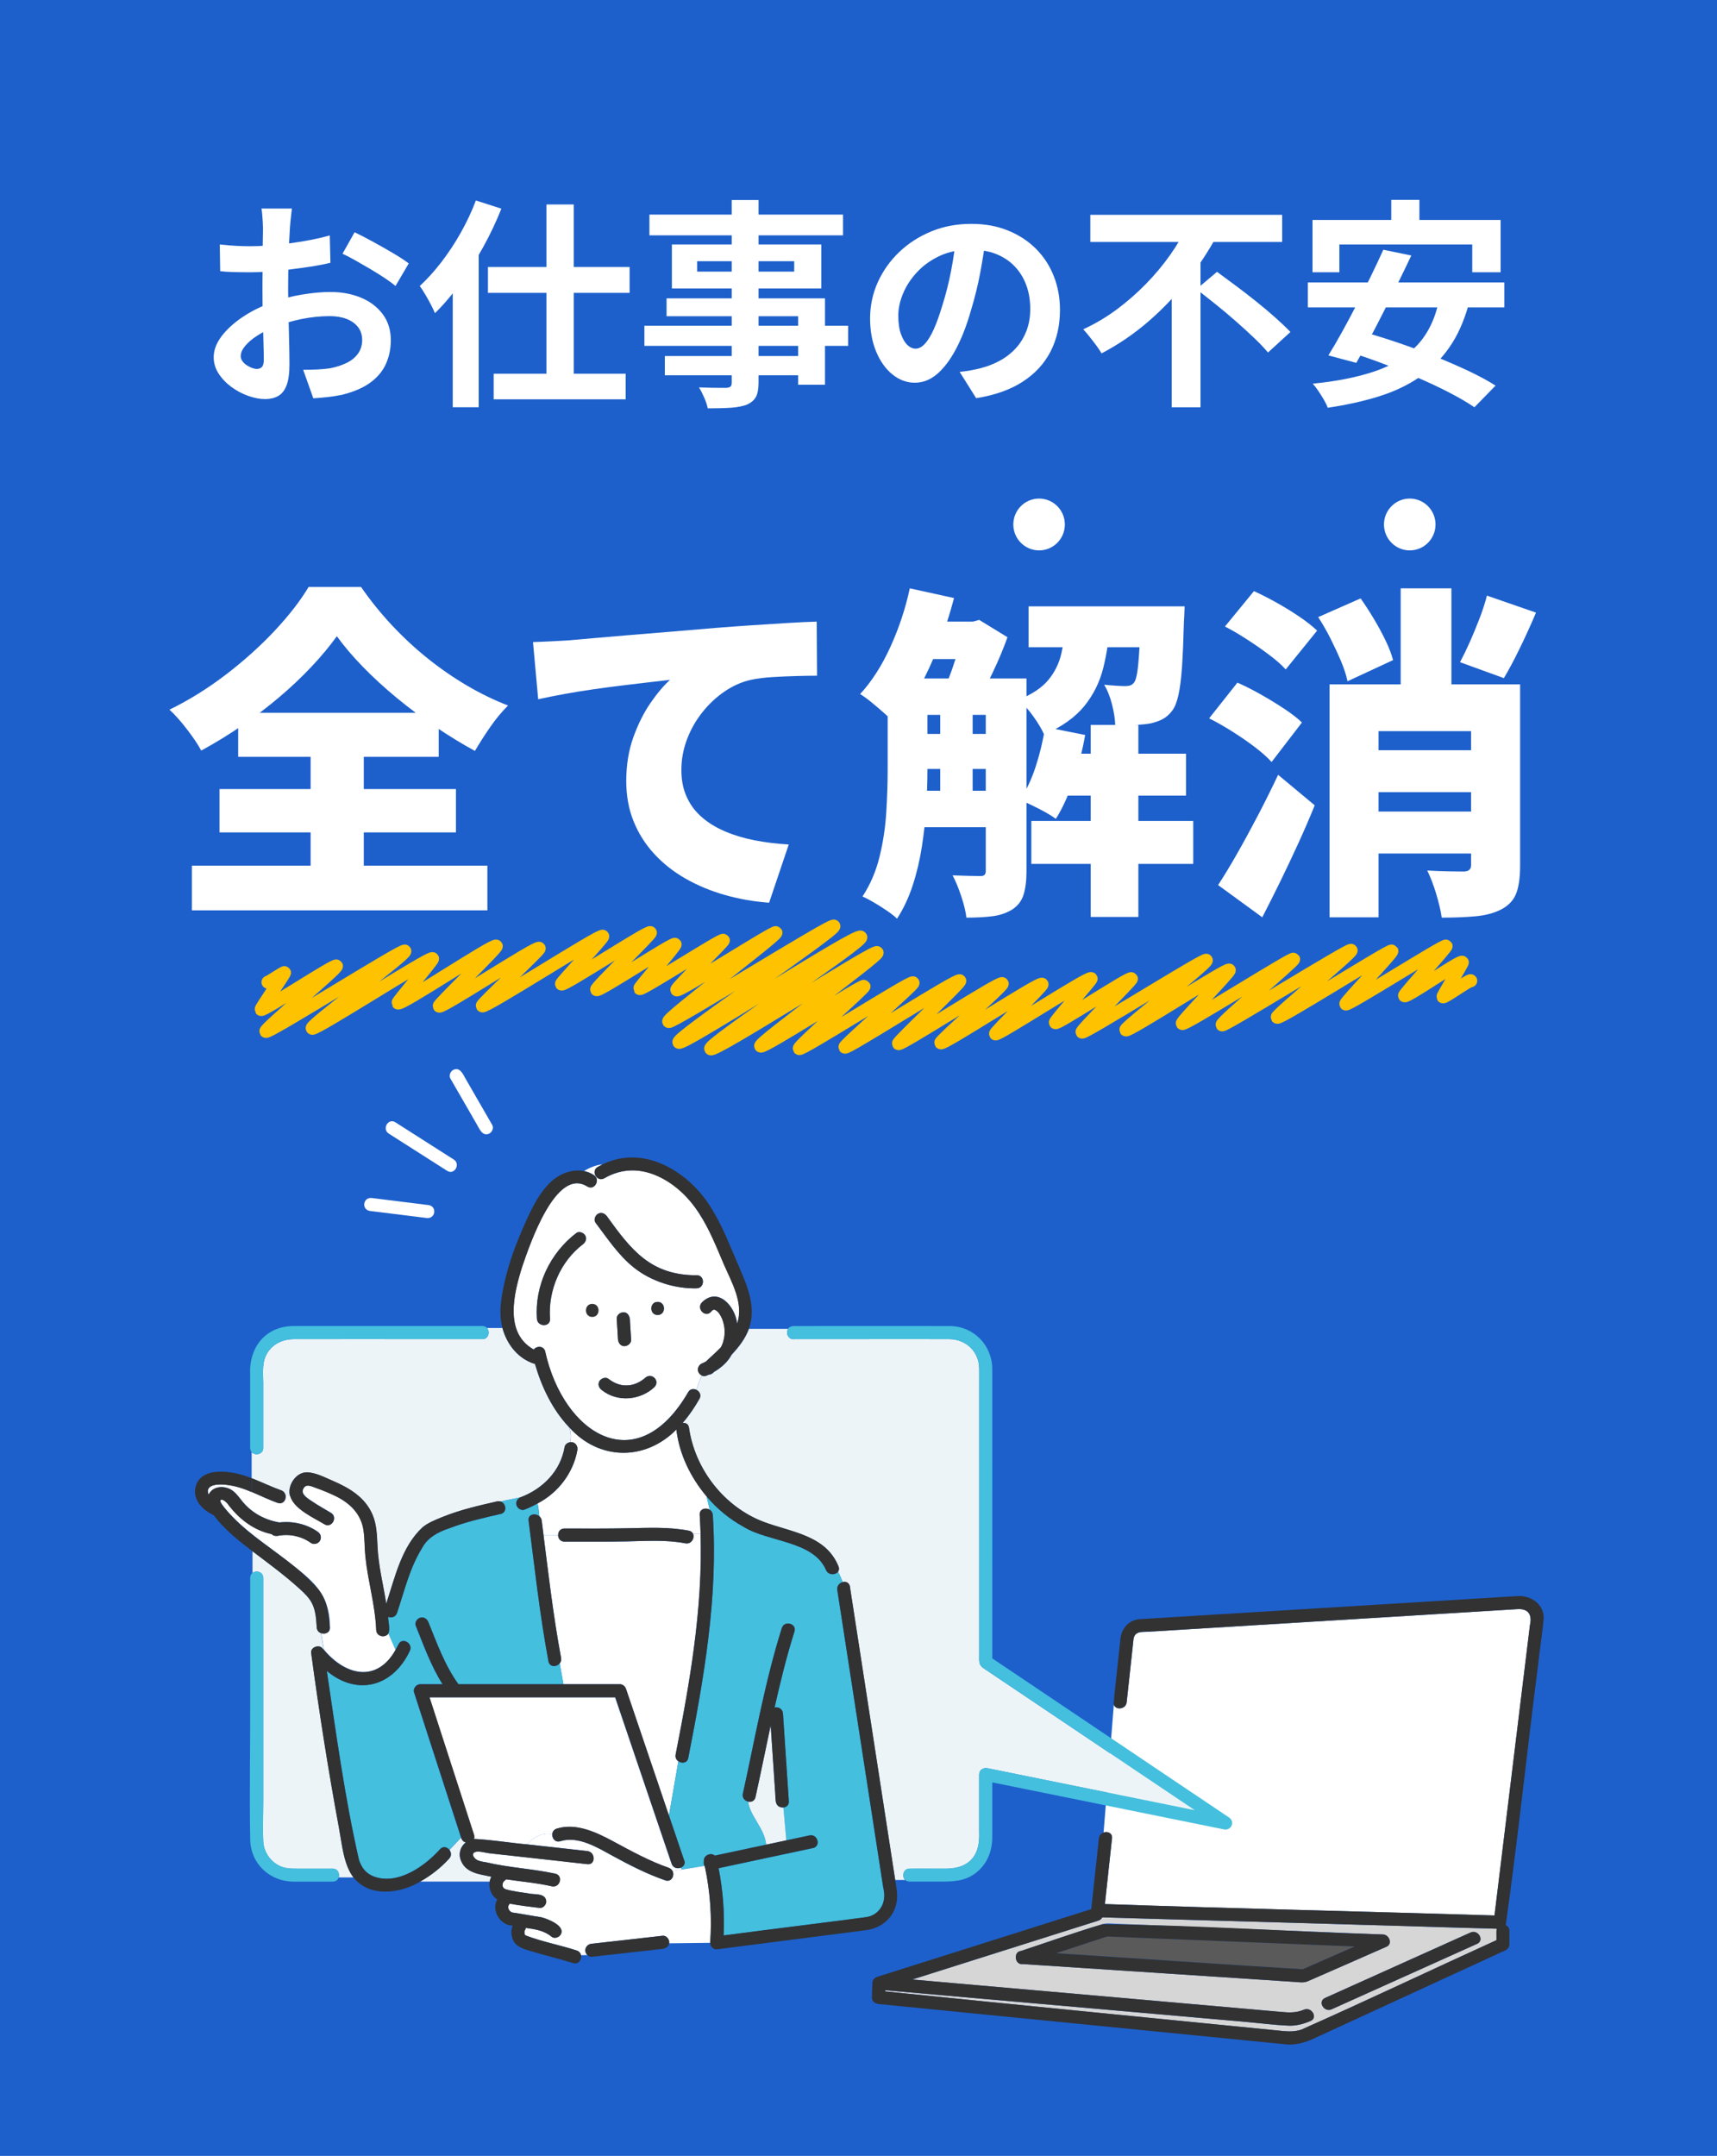 <?xml version="1.0" encoding="UTF-8"?><svg id="_レイヤー_2" xmlns="http://www.w3.org/2000/svg" xmlns:xlink="http://www.w3.org/1999/xlink" viewBox="0 0 396.43 497.58"><defs><style>.cls-1{fill:#5a5a5a;}.cls-2{fill:#44bfde;}.cls-3{fill:#1d60cc;}.cls-4{fill:#fff;}.cls-5{fill:#6ec878;}.cls-6,.cls-7{fill:none;}.cls-8{clip-path:url(#clippath-1);}.cls-7{stroke:#ffc200;stroke-linecap:round;stroke-linejoin:round;stroke-width:3px;}.cls-9{fill:#d6d6d6;}.cls-10{fill:#edf4f7;}.cls-11{clip-path:url(#clippath);}.cls-12{fill:#323232;}</style><clipPath id="clippath"><rect class="cls-6" x="36.81" y="242.75" width="321.65" height="234.44"/></clipPath><clipPath id="clippath-1"><rect class="cls-6" x="6.75" y="200.85" width="386.88" height="309.51"/></clipPath></defs><g id="_ガイド"><rect class="cls-3" y="0" width="396.43" height="497.58"/><path class="cls-7" d="M61.87,226.69c.07.12,3.74-2.35,3.82-2.21.11.18-5.54,8.28-5.4,8.51.29.5,17.1-10.55,17.39-10.04.31.53-16.61,14.54-16.3,15.09.38.67,31.74-19.15,32.09-18.53.41.7-21.79,17.1-21.39,17.8s27.39-16.75,27.79-16.05c.18.3-8.14,9.97-7.99,10.22.45.78,22.28-13.83,22.7-13.11.24.42-13.37,13.49-13.17,13.83.38.66,22.68-14.02,23.08-13.32.22.38-13.36,12.88-13.14,13.26.41.7,27.43-16.7,27.81-16.05.21.37-9.69,10.74-9.52,11.02.34.59,20.18-12.45,20.52-11.85.21.36-12.66,12.71-12.41,13.15.33.57,17.83-10.97,18.12-10.46.19.34-8.31,9.95-8.16,10.21.29.49,19.04-11.6,19.3-11.14.17.29-10.98,11.03-10.75,11.44.35.6,22.62-13.68,22.89-13.21.34.59-25.2,19.75-24.76,20.51.39.68,37.73-22.73,38.14-22.02.54.93-36.4,25.75-35.79,26.81s41.31-25.45,42-24.25c.62,1.07-35.29,24.64-34.65,25.75.6,1.05,37.94-23.02,38.42-22.18.4.7-27.31,20.8-26.88,21.55.41.7,23.57-14.25,23.85-13.77.21.37-15.23,13.84-14.94,14.35.34.58,25.92-15.74,26.26-15.16.24.42-15.96,14.42-15.72,14.84.32.56,26.12-16,26.52-15.31.25.43-14.37,14.12-14.16,14.49.33.57,23.57-14.48,23.95-13.83.27.46-14.41,13.24-14.18,13.64.38.65,22.98-14.19,23.38-13.5.2.35-10.94,11.12-10.74,11.45.31.53,21.7-13.41,22.08-12.75.14.24-8.44,9.83-8.26,10.15.31.54,17.24-10.67,17.55-10.13.18.32-11.63,11.91-11.4,12.31.32.55,28.39-17.12,28.7-16.57.35.6-18.85,15.59-18.58,16.06.37.64,23.52-14.42,23.88-13.79.23.4-11.09,11.89-10.85,12.32.35.61,25.43-15.31,25.7-14.84.23.41-16.84,14.59-16.51,15.16.28.49,29.49-17.71,29.79-17.2s-17.33,14.96-17.06,15.44c.36.62,26.19-15.78,26.47-15.29.24.42-10.84,11.87-10.63,12.23.3.51,22.88-13.84,23.15-13.37.16.28-9.76,11.18-9.6,11.46.33.57,13.01-8.3,13.35-7.71.1.18-4.56,7.79-4.47,7.96.19.33,6.21-4.03,6.41-3.7"/><path class="cls-4" d="M67.4,48.11c-.03.27-.08.69-.15,1.25-.07.56-.13,1.12-.18,1.68-.05.56-.09,1.06-.13,1.5-.07.99-.13,2.07-.18,3.24-.05,1.17-.09,2.38-.13,3.62-.03,1.24-.06,2.49-.08,3.75-.02,1.26-.03,2.48-.03,3.67,0,1.39.02,2.93.05,4.61.03,1.68.08,3.35.13,5,.05,1.65.08,3.15.1,4.51.02,1.36.03,2.41.03,3.16,0,2.11-.23,3.74-.69,4.9-.46,1.16-1.11,1.96-1.96,2.42-.85.46-1.83.69-2.95.69-1.22,0-2.52-.25-3.91-.74-1.39-.49-2.68-1.18-3.89-2.06-1.2-.88-2.18-1.91-2.95-3.08-.76-1.17-1.14-2.44-1.14-3.8,0-1.63.62-3.25,1.85-4.87,1.24-1.61,2.88-3.1,4.93-4.46,2.05-1.36,4.26-2.45,6.63-3.26,2.27-.85,4.6-1.47,7.01-1.86,2.4-.39,4.57-.59,6.5-.59,2.61,0,4.96.43,7.06,1.3,2.1.87,3.78,2.13,5.03,3.8,1.25,1.67,1.88,3.67,1.88,6.02,0,1.97-.37,3.79-1.12,5.46-.75,1.67-1.94,3.1-3.58,4.31-1.64,1.21-3.82,2.15-6.53,2.83-1.15.24-2.29.42-3.43.54-1.14.12-2.21.21-3.23.28l-2.34-6.58c1.15,0,2.26-.03,3.33-.08,1.07-.05,2.04-.14,2.92-.28,1.39-.27,2.64-.68,3.76-1.22,1.12-.54,2-1.26,2.64-2.14.64-.88.97-1.94.97-3.16,0-1.16-.31-2.14-.94-2.96-.63-.82-1.5-1.44-2.62-1.89-1.12-.44-2.42-.66-3.91-.66-2.13,0-4.29.22-6.48.66-2.18.44-4.28,1.05-6.27,1.84-1.49.58-2.83,1.25-4.01,2.01-1.19.76-2.12,1.56-2.79,2.37-.68.82-1.02,1.6-1.02,2.35,0,.41.13.79.38,1.15s.58.67.99.94c.41.27.82.48,1.24.64.42.15.79.23,1.09.23.47,0,.86-.14,1.17-.43.3-.29.46-.86.46-1.71,0-.92-.03-2.23-.08-3.95-.05-1.72-.1-3.63-.15-5.74-.05-2.11-.08-4.2-.08-6.27,0-1.43,0-2.87.03-4.33.02-1.46.03-2.86.03-4.18s0-2.5.03-3.52.03-1.82.03-2.4c0-.37-.02-.85-.05-1.43-.03-.58-.08-1.16-.13-1.76-.05-.59-.11-1.03-.18-1.3h7.01ZM50.74,56.42c1.49.17,2.8.28,3.94.33,1.13.05,2.16.08,3.07.08,1.32,0,2.78-.06,4.37-.18,1.59-.12,3.22-.29,4.88-.51,1.66-.22,3.28-.48,4.85-.79,1.57-.31,3-.65,4.29-1.02l.15,6.32c-1.42.34-2.96.64-4.62.89s-3.33.48-5,.69c-1.68.2-3.27.36-4.77.46-1.51.1-2.82.15-3.94.15-1.69,0-3.08-.02-4.17-.05-1.08-.03-2.07-.1-2.95-.2l-.1-6.17ZM81.88,53.61c1.29.61,2.73,1.36,4.34,2.24,1.61.88,3.15,1.76,4.62,2.63,1.47.87,2.65,1.64,3.53,2.32l-3.05,5.2c-.64-.54-1.48-1.16-2.51-1.84-1.03-.68-2.15-1.38-3.35-2.09-1.2-.71-2.36-1.38-3.48-2.01-1.12-.63-2.08-1.13-2.9-1.5l2.79-4.95Z"/><path class="cls-4" d="M109.87,46.27l5.89,1.89c-1.19,2.99-2.59,5.96-4.22,8.9-1.62,2.94-3.39,5.73-5.28,8.36-1.9,2.63-3.84,4.92-5.84,6.86-.2-.51-.51-1.16-.91-1.94-.41-.78-.85-1.57-1.32-2.37-.47-.8-.9-1.45-1.27-1.96,1.73-1.6,3.39-3.44,5-5.53,1.61-2.09,3.1-4.35,4.47-6.78,1.37-2.43,2.53-4.9,3.48-7.42ZM104.53,61.16l5.94-5.97.05.1v38.7h-5.99v-32.84ZM112.66,61.62h32.71v5.97h-32.71v-5.97ZM113.98,86.25h30.48v5.91h-30.48v-5.91ZM126.17,47.19h6.3v42.93h-6.3v-42.93Z"/><path class="cls-4" d="M148.78,75.18h47.04v4.64h-47.04v-4.64ZM149.94,49.53h44.7v4.79h-44.7v-4.79ZM153.5,82.17h34.13v4.44h-34.13v-4.44ZM153.91,68.86h36.57v19.94h-6.2v-15.81h-30.38v-4.13ZM155.13,56.42h34.49v10.15h-34.49v-10.15ZM160.97,60.29v2.4h22.4v-2.4h-22.4ZM168.94,46.17h6.2v42.07c0,1.5-.2,2.62-.61,3.37-.41.75-1.1,1.34-2.08,1.78-.98.37-2.19.61-3.63.71-1.44.1-3.24.15-5.41.15-.14-.71-.41-1.54-.81-2.47-.41-.94-.81-1.73-1.22-2.37.85.03,1.69.06,2.54.08.85.02,1.62.03,2.31.03h1.45c.47-.03.8-.14.99-.31.19-.17.28-.48.28-.92v-42.12Z"/><path class="cls-4" d="M227.66,54.58c-.34,2.58-.78,5.34-1.32,8.26-.54,2.92-1.27,5.88-2.18,8.87-.98,3.43-2.13,6.39-3.45,8.87-1.32,2.48-2.77,4.39-4.34,5.74-1.57,1.34-3.29,2.01-5.16,2.01s-3.58-.64-5.16-1.91c-1.57-1.27-2.83-3.03-3.76-5.28-.93-2.24-1.4-4.79-1.4-7.65s.59-5.74,1.78-8.36c1.19-2.62,2.84-4.94,4.95-6.96,2.12-2.02,4.59-3.61,7.42-4.77,2.83-1.16,5.88-1.73,9.17-1.73s5.99.51,8.51,1.53c2.52,1.02,4.68,2.43,6.48,4.23,1.79,1.8,3.17,3.91,4.11,6.32.95,2.41,1.42,5.01,1.42,7.8,0,3.57-.73,6.76-2.18,9.59-1.46,2.82-3.61,5.15-6.48,6.99-2.86,1.84-6.43,3.09-10.69,3.77l-3.81-6.07c.98-.1,1.85-.22,2.59-.36.74-.14,1.46-.29,2.13-.46,1.62-.41,3.14-.99,4.55-1.76,1.4-.76,2.63-1.72,3.68-2.86,1.05-1.14,1.87-2.47,2.46-4,.59-1.53.89-3.21.89-5.05,0-2.01-.3-3.84-.91-5.51-.61-1.67-1.51-3.12-2.69-4.36-1.19-1.24-2.62-2.19-4.32-2.86-1.69-.66-3.64-.99-5.84-.99-2.71,0-5.1.48-7.16,1.45-2.07.97-3.81,2.22-5.23,3.75-1.42,1.53-2.5,3.18-3.23,4.95-.73,1.77-1.09,3.45-1.09,5.05,0,1.7.2,3.12.61,4.26.41,1.14.91,1.99,1.5,2.55.59.56,1.23.84,1.9.84.71,0,1.41-.36,2.11-1.1.69-.73,1.38-1.84,2.06-3.34.68-1.5,1.35-3.38,2.03-5.66.78-2.45,1.44-5.06,1.98-7.85.54-2.79.93-5.51,1.17-8.16l6.91.2Z"/><path class="cls-4" d="M274.24,51.93l6.76,2.4c-1.93,3.57-4.22,7.05-6.88,10.45-2.66,3.4-5.65,6.54-8.97,9.41-3.32,2.87-6.93,5.33-10.82,7.37-.3-.54-.71-1.16-1.22-1.84-.51-.68-1.02-1.35-1.55-2.01-.53-.66-1.01-1.23-1.45-1.71,2.74-1.26,5.33-2.8,7.77-4.61,2.44-1.82,4.7-3.8,6.78-5.94s3.93-4.36,5.54-6.65c1.61-2.29,2.95-4.58,4.04-6.86ZM251.74,49.58h44.29v6.27h-44.29v-6.27ZM270.53,64.27l6.65-6.68v36.41h-6.65v-29.73ZM276.27,66.72l4.72-3.98c1.35.99,2.82,2.07,4.39,3.24,1.57,1.17,3.15,2.39,4.72,3.65,1.57,1.26,3.04,2.49,4.39,3.7,1.35,1.21,2.51,2.3,3.45,3.29l-5.18,4.74c-.85-1.02-1.92-2.15-3.23-3.39-1.3-1.24-2.71-2.52-4.22-3.85-1.51-1.33-3.05-2.62-4.62-3.88-1.57-1.26-3.06-2.43-4.44-3.52Z"/><path class="cls-4" d="M301.97,65.19h45.36v5.76h-45.36v-5.76ZM303.04,50.76h43.43v12.08h-6.55v-6.42h-30.68v6.42h-6.2v-12.08ZM332.25,69.32l6.86.87c-1.08,3.94-2.58,7.28-4.5,10.02-1.91,2.74-4.22,5.02-6.91,6.86-2.69,1.84-5.8,3.31-9.32,4.41-3.52,1.1-7.47,1.98-11.83,2.63-.17-.51-.46-1.11-.86-1.81-.41-.7-.84-1.39-1.3-2.07-.46-.68-.89-1.24-1.3-1.68,5.55-.54,10.34-1.5,14.35-2.86,4.01-1.36,7.25-3.35,9.73-5.97,2.47-2.62,4.17-6.08,5.08-10.4ZM319.4,57.64l6.45,1.33c-.98,2.07-2.02,4.22-3.12,6.45-1.1,2.23-2.21,4.44-3.33,6.65-1.12,2.21-2.21,4.31-3.28,6.3-1.07,1.99-2.06,3.78-2.97,5.38l-6.45-1.73c.98-1.56,2.02-3.34,3.12-5.33,1.1-1.99,2.22-4.08,3.35-6.27,1.13-2.19,2.23-4.39,3.3-6.58,1.07-2.19,2.04-4.26,2.92-6.2ZM310.51,80.94l4.42-4.28c2.47.68,5.1,1.5,7.9,2.45,2.79.95,5.57,1.98,8.33,3.08,2.76,1.11,5.37,2.24,7.82,3.39,2.45,1.16,4.56,2.29,6.32,3.42l-4.88,5c-1.59-1.09-3.56-2.24-5.89-3.44-2.34-1.21-4.88-2.4-7.62-3.57-2.74-1.17-5.52-2.29-8.33-3.34-2.81-1.05-5.5-1.95-8.08-2.7ZM321.22,46.12h6.5v9.33h-6.5v-9.33Z"/><path class="cls-4" d="M77.78,146.83c-1.65,2.29-3.6,4.64-5.86,7.04-2.26,2.4-4.74,4.75-7.45,7.04-2.71,2.29-5.58,4.48-8.61,6.56-3.03,2.08-6.16,4-9.4,5.76-.74-1.39-1.83-3.01-3.27-4.88-1.43-1.87-2.79-3.39-4.06-4.56,4.57-2.24,8.94-4.96,13.11-8.16,4.17-3.2,7.9-6.56,11.2-10.08,3.29-3.52,5.9-6.88,7.81-10.08h12.11c2.18,3.15,4.57,6.11,7.17,8.88,2.6,2.77,5.35,5.32,8.25,7.64,2.9,2.32,5.91,4.4,9.04,6.24,3.13,1.84,6.3,3.37,9.48,4.6-1.49,1.49-2.87,3.16-4.14,5-1.28,1.84-2.44,3.67-3.51,5.48-3.03-1.65-6.08-3.52-9.16-5.6-3.08-2.08-6.04-4.29-8.89-6.64-2.84-2.35-5.45-4.73-7.81-7.16-2.36-2.43-4.37-4.79-6.02-7.08ZM44.31,199.79h68.22v10.32H44.31v-10.32ZM50.68,182.11h54.59v10h-54.59v-10ZM54.99,164.51h46.3v10.16h-46.3v-10.16ZM71.72,169.15h12.27v36.4h-12.27v-36.4Z"/><path class="cls-4" d="M123.05,148.19c1.59-.05,3.17-.12,4.74-.2,1.57-.08,2.72-.15,3.47-.2,1.86-.16,4-.35,6.42-.56,2.42-.21,5.07-.44,7.97-.68,2.9-.24,5.99-.49,9.28-.76,3.29-.27,6.77-.56,10.44-.88,2.66-.21,5.41-.41,8.25-.6,2.84-.19,5.56-.36,8.17-.52,2.6-.16,4.86-.27,6.77-.32l.08,12.48c-1.38,0-2.99.03-4.82.08-1.83.05-3.67.13-5.5.24-1.83.11-3.49.32-4.98.64-2.13.48-4.16,1.39-6.1,2.72-1.94,1.33-3.65,2.95-5.14,4.84-1.49,1.89-2.66,3.97-3.51,6.24-.85,2.27-1.27,4.6-1.27,7s.41,4.43,1.24,6.24c.82,1.81,1.99,3.37,3.51,4.68,1.51,1.31,3.31,2.4,5.38,3.28,2.07.88,4.34,1.56,6.81,2.04,2.47.48,5.09.8,7.85.96l-4.54,13.44c-3.56-.27-6.97-.87-10.24-1.8-3.27-.93-6.28-2.19-9.04-3.76-2.76-1.57-5.17-3.47-7.21-5.68-2.05-2.21-3.64-4.72-4.78-7.52-1.14-2.8-1.71-5.91-1.71-9.32,0-3.68.54-7.04,1.63-10.08,1.09-3.04,2.42-5.69,3.98-7.96,1.57-2.27,3.07-4.04,4.5-5.32-1.38.16-3,.35-4.86.56-1.86.21-3.88.45-6.06.72-2.18.27-4.4.56-6.65.88-2.26.32-4.49.68-6.69,1.08-2.21.4-4.26.81-6.18,1.24l-1.2-13.2Z"/><path class="cls-4" d="M210.07,135.79l10.2,2.24c-.96,3.68-2.13,7.31-3.51,10.88-1.38,3.57-2.92,6.91-4.62,10-1.7,3.09-3.51,5.79-5.42,8.08-.58-.59-1.37-1.32-2.35-2.2-.98-.88-1.99-1.75-3.03-2.6-1.04-.85-1.95-1.52-2.75-2,2.66-2.88,4.98-6.49,6.97-10.84,1.99-4.35,3.49-8.87,4.5-13.56ZM204.97,156.59h9.16v21.2c0,2.61-.09,5.43-.28,8.44-.19,3.01-.52,6.07-1,9.16-.48,3.09-1.18,6.07-2.11,8.92-.93,2.85-2.14,5.43-3.63,7.72-.53-.53-1.29-1.13-2.27-1.8-.98-.67-1.99-1.31-3.03-1.92-1.04-.61-1.93-1.08-2.67-1.4,1.81-2.77,3.12-5.84,3.94-9.2.82-3.36,1.34-6.79,1.55-10.28.21-3.49.32-6.73.32-9.72v-21.12ZM209.12,156.59h21.6v8.4h-21.6v-8.4ZM209.12,169.39h21.6v8.08h-21.6v-8.08ZM209.12,182.51h21.6v8.4h-21.6v-8.4ZM212.94,143.47h12.27v8.64h-12.27v-8.64ZM217.08,161.07h7.49v24.48h-7.49v-24.48ZM222.5,143.47h2.15l1.43-.4,6.53,4c-.9,2.56-2.06,5.32-3.47,8.28-1.41,2.96-2.75,5.48-4.02,7.56-.9-.69-2.03-1.45-3.39-2.28-1.35-.83-2.54-1.51-3.55-2.04.58-1.28,1.16-2.72,1.71-4.32.56-1.6,1.06-3.21,1.51-4.84.45-1.63.81-3.03,1.08-4.2v-1.76ZM227.6,156.59h9.4v44.56c0,2.13-.23,3.92-.68,5.36-.45,1.44-1.34,2.59-2.67,3.44-1.33.8-2.84,1.31-4.54,1.52-1.7.21-3.69.32-5.98.32-.16-1.39-.56-3.04-1.2-4.96-.64-1.92-1.3-3.52-1.99-4.8,1.33.05,2.62.09,3.87.12,1.25.03,2.11.04,2.59.04.42,0,.73-.09.92-.28.19-.19.28-.52.28-1v-44.32ZM246.09,143.15h10.28c-.27,4-.81,7.65-1.63,10.96-.82,3.31-2.29,6.25-4.38,8.84-2.1,2.59-5.19,4.79-9.28,6.6-.53-1.23-1.38-2.65-2.55-4.28-1.17-1.63-2.31-2.87-3.43-3.72,3.13-1.28,5.45-2.81,6.93-4.6,1.49-1.79,2.5-3.84,3.03-6.16.53-2.32.88-4.87,1.04-7.64ZM241.31,167.79l9.24,1.84c-.64,3.63-1.55,7.17-2.75,10.64-1.2,3.47-2.54,6.37-4.02,8.72-.64-.48-1.46-1-2.47-1.56-1.01-.56-2.05-1.09-3.11-1.6-1.06-.51-1.97-.92-2.71-1.24,1.43-2.08,2.64-4.63,3.63-7.64.98-3.01,1.71-6.07,2.19-9.16ZM237.49,139.95h28.77v9.44h-28.77v-9.44ZM238.12,189.47h37.38v9.92h-37.38v-9.92ZM244.02,173.95h29.81v9.68h-29.81v-9.68ZM251.83,167.31h11v44.32h-11v-44.32ZM263.31,139.95h10.2c-.05,1.76-.11,2.93-.16,3.52-.11,4.16-.25,7.63-.44,10.4-.19,2.77-.47,4.97-.84,6.6-.37,1.63-.85,2.81-1.43,3.56-.69.91-1.46,1.57-2.31,2-.85.43-1.81.75-2.87.96-.9.16-2.06.27-3.47.32-1.41.05-2.91.05-4.5,0-.05-1.44-.31-3.04-.76-4.8-.45-1.76-1.05-3.25-1.79-4.48,1.06.11,2,.19,2.83.24.82.05,1.5.08,2.03.08.42,0,.81-.05,1.16-.16.35-.11.65-.35.92-.72.27-.37.49-1.12.68-2.24.19-1.12.34-2.8.48-5.04.13-2.24.23-5.2.28-8.88v-1.36Z"/><path class="cls-4" d="M279.17,165.79l6.53-8.24c1.7.75,3.49,1.65,5.38,2.72,1.89,1.07,3.68,2.16,5.38,3.28,1.7,1.12,3.08,2.19,4.14,3.2l-7.01,9.12c-.96-1.07-2.25-2.21-3.86-3.44-1.62-1.23-3.36-2.43-5.22-3.6-1.86-1.17-3.64-2.19-5.34-3.04ZM281.24,204.27c1.33-2.03,2.78-4.41,4.34-7.16,1.57-2.75,3.17-5.69,4.82-8.84,1.65-3.15,3.21-6.29,4.7-9.44l8.45,7.04c-1.17,2.88-2.42,5.77-3.75,8.68-1.33,2.91-2.7,5.8-4.1,8.68-1.41,2.88-2.83,5.71-4.26,8.48l-10.2-7.44ZM282.83,144.59l6.69-8.16c1.65.75,3.4,1.64,5.26,2.68,1.86,1.04,3.61,2.12,5.26,3.24,1.65,1.12,3,2.19,4.06,3.2l-7.25,8.96c-.9-1.01-2.15-2.12-3.75-3.32-1.59-1.2-3.29-2.39-5.1-3.56-1.81-1.17-3.53-2.19-5.18-3.04ZM304.35,142.43l9.8-4.32c1.01,1.44,2.02,3,3.03,4.68,1.01,1.68,1.91,3.35,2.71,5,.8,1.65,1.38,3.17,1.75,4.56l-10.52,4.88c-.27-1.33-.76-2.85-1.47-4.56-.72-1.71-1.53-3.45-2.43-5.24-.9-1.79-1.86-3.45-2.87-5ZM306.98,157.95h38.01v10.8h-26.7v42.96h-11.32v-53.76ZM314.71,173.15h30.2v9.68h-30.2v-9.68ZM314.71,187.31h30.2v9.68h-30.2v-9.68ZM323.4,135.79h11.71v29.52h-11.71v-29.52ZM339.65,157.95h11.32v41.92c0,2.61-.29,4.71-.88,6.28-.59,1.57-1.73,2.81-3.43,3.72-1.65.85-3.61,1.39-5.9,1.6-2.28.21-4.91.32-7.89.32-.21-1.55-.64-3.37-1.27-5.48-.64-2.11-1.33-3.91-2.07-5.4,1.54.11,3.2.17,4.98.2,1.78.03,2.96.04,3.55.04,1.06-.05,1.59-.53,1.59-1.44v-41.76ZM343.32,137.47l11.32,3.92c-1.22,2.88-2.48,5.65-3.79,8.32-1.3,2.67-2.51,4.93-3.63,6.8l-10.12-3.68c.74-1.39,1.5-2.95,2.27-4.68.77-1.73,1.51-3.53,2.23-5.4.72-1.87,1.29-3.63,1.71-5.28Z"/><ellipse class="cls-4" cx="239.91" cy="121.05" rx="5.95" ry="5.98"/><ellipse class="cls-4" cx="325.49" cy="121.05" rx="5.95" ry="5.98"/><g class="cls-11"><g class="cls-8"><path class="cls-9" d="M311.72,444.16c-19.08-.54-38.16-1.09-57.23-1.63-.16.33-.45.61-.9.75-14.32,4.53-28.65,9.06-42.97,13.59,26.2,2.3,52.39,4.6,78.59,6.9,2.12.19,4.23.37,6.35.56,1.92.17,3.62.31,5.5-.49,1.77-.75,3.3,1.85,1.52,2.61-1.62.69-3.34,1.15-5.13,1.07-3.32-.15-6.66-.58-9.97-.88-27.7-2.43-55.4-4.86-83.09-7.29,0,.09,0,.18,0,.27,30.6,3.13,61.22,6.09,91.83,9.14,1.44.14,2.79.14,4.22-.31,15.09-6.7,30.03-13.82,45.07-20.66.05-.87-.11-1.8.09-2.64-11.29-.24-22.58-.73-33.88-.98ZM301.98,457.25c-.98.43-1.87.25-2.92.18-20.99-1.38-41.97-2.75-62.96-4.13-.93.14-1.53-.65-1.56-1.46-.06-.73.32-1.48,1.17-1.56,6.27-2.06,12.51-4.31,18.84-6.18.86-.26,1.64-.17,2.53-.13,20.76.84,41.52,1.67,62.28,2.51,1.36.05,2.23,2.17.76,2.81-6.05,2.65-12.09,5.33-18.15,7.96ZM341.04,448.63c-11.2,5.04-22.39,10.08-33.59,15.11-1.76.79-3.29-1.81-1.52-2.61,11.2-5.04,22.39-10.08,33.59-15.11,1.76-.79,3.29,1.81,1.52,2.61Z"/><path class="cls-1" d="M261.99,447.18c-2.19-.09-4.39-.17-6.58-.26.59.07.29-.02-.13.12-3.81,1.25-7.62,2.5-11.43,3.75,18.99,1.21,37.97,2.55,56.95,3.7,4-1.75,8-3.51,12-5.26-16.94-.68-33.87-1.36-50.81-2.04Z"/><path class="cls-4" d="M256.75,424.28c-.55,5.06-1.09,10.12-1.64,15.18,29.98,1.04,59.97,1.71,89.95,2.63,2.73-22.32,5.45-44.64,8.18-66.97.51-2.26-.17-3.81-2.72-3.74-29.11,1.78-58.23,3.56-87.33,5.34-1.16.2-1.41.97-1.52,2.01-.51,4.71-1.02,9.42-1.53,14.13-.18,1.71-2.61,1.9-2.97.55l-2.37,29.54c.92-.33,2.08.11,1.95,1.33Z"/><path class="cls-5" d="M300.52,454.61s.06-.03.09-.04c-.28.1-.53.26-.09.04Z"/><path class="cls-12" d="M305.93,461.13c-1.77.8-.24,3.4,1.52,2.61,11.2-5.04,22.39-10.08,33.59-15.11,1.77-.8.24-3.4-1.52-2.61-11.2,5.04-22.39,10.08-33.59,15.11Z"/><path class="cls-12" d="M350.52,368.36c-28.97,1.78-57.95,3.53-86.92,5.31-2.87,0-4.77,2.12-4.94,4.87-.4,3.73-.81,7.46-1.21,11.18l-.29,3.67c.37,1.35,2.79,1.16,2.97-.55.51-4.71,1.02-9.42,1.53-14.13.07-2.62,2.56-2.01,4.42-2.18,28.14-1.71,56.29-3.45,84.43-5.16,2.47-.08,3.26,1.45,2.72,3.74-2.73,22.32-5.45,44.64-8.18,66.97-29.98-.92-59.97-1.59-89.95-2.63.55-5.06,1.09-10.12,1.64-15.18.13-1.22-1.03-1.66-1.95-1.33l-.58,7.28.58-7.28c-.53.19-.99.63-1.07,1.33-.59,5.45-1.18,10.9-1.77,16.35-16.48,5.21-32.95,10.42-49.43,15.63-.65.21-1.09.77-1.11,1.46-.03,1.1-.07,2.2-.1,3.3-.03.87.72,1.43,1.51,1.51,31.46,3.11,62.91,6.23,94.37,9.34,2.16.14,4.23-.49,6.17-1.38,4.07-1.87,8.14-3.75,12.21-5.62,10.51-4.84,21.03-9.68,31.54-14.52.74-.26,1.41-.74,1.39-1.6v-3.09c0-.68-.37-1.12-.85-1.32,2.8-19.86,4.88-39.9,7.44-59.82.38-3.74,1.05-7.47,1.33-11.21-.08-3.12-3-5.09-5.92-4.94ZM345.51,445.65v2.13c-15.04,6.84-29.97,13.96-45.07,20.66-1.44.45-2.78.45-4.22.31-30.61-3.05-61.23-6.01-91.83-9.14,0-.09,0-.18,0-.27,27.7,2.43,55.4,4.86,83.09,7.29,3.31.29,6.65.72,9.97.88,1.78.08,3.5-.38,5.13-1.07,1.78-.76.25-3.36-1.52-2.61-1.89.8-3.59.66-5.5.49-2.12-.19-4.23-.37-6.35-.56-26.2-2.3-52.39-4.6-78.59-6.9,14.32-4.53,28.65-9.06,42.97-13.59.45-.14.74-.42.9-.75,30.37.85,60.75,1.75,91.11,2.62-.05.15-.09.32-.09.51Z"/><path class="cls-12" d="M257.45,389.83c-.06,1.18-.4,2.41-.28,3.57l.29-3.67s0,.06-.01.09Z"/><path class="cls-12" d="M319.37,446.47c-21.59-.65-43.25-2.17-64.81-2.37-6.33,1.88-12.57,4.12-18.84,6.18-.85.08-1.24.82-1.17,1.56.03.81.63,1.6,1.56,1.46,20.99,1.38,41.97,2.75,62.96,4.13,1.05.07,1.93.24,2.92-.18,6.06-2.63,12.1-5.31,18.15-7.96,1.46-.64.6-2.76-.76-2.81ZM300.52,454.61c-.44.22-.19.06.09-.04-.03.01-.06.02-.09.04ZM301.58,454.15c-.26.11-.53.23-.79.35-18.98-1.15-37.97-2.49-56.95-3.7,3.81-1.25,7.62-2.5,11.43-3.75.42-.14.73-.05.13-.12,19.13.77,38.26,1.54,57.39,2.31-3.74,1.64-7.48,3.28-11.22,4.92Z"/><path class="cls-10" d="M268.7,412.98c-13.9-9.34-27.81-18.67-41.71-28.02-1.06-.75-.91-1.71-.91-2.84v-62.32c0-1.33.02-2.66,0-3.99-.05-3.87-3.06-6.72-6.89-6.74-11.89-.04-23.79.02-35.68,0-1.46.23-2.2-1.34-1.54-2.37h-9.04c-.85,2.28-2.33,4.19-3.98,5.95-.92,1.72-2.43,3.02-4.06,3.98-.32.36-.78.65-1.21.63-.5.25-1.07.53-1.61.21-.54,1.11-.91,2.21-1.28,3.32.71.35,1.2,1.19.69,2.08-1.11,1.97-2.4,3.87-3.9,5.58.67-.11,1.36.18,1.49,1.06,1.36,9.6,8.15,18.3,17.25,21.75,6.38,2.4,14.37,3.06,17.27,10.28.2.49.12.9-.1,1.21.41.8.77,1.61,1.09,2.41.9-.26,1.64.34,1.68,1.32,3.5,22.46,6.93,44.95,10.42,67.42h2.3c-.75-.76-.51-2.34.72-2.58,2.53-.09,5.08,0,7.61-.03,5.97.31,9.1-2.47,8.76-8.55,0-4.39,0-8.79,0-13.18,0-1.03.96-1.65,1.91-1.45,15.95,3.24,31.91,6.47,47.86,9.71-2.38-1.6-4.77-3.2-7.15-4.81Z"/><path class="cls-5" d="M116.08,434.59s0-.02.01-.04c-.06.11-.05.09-.01.04Z"/><path class="cls-5" d="M115.97,435.01s.01-.03.02-.04c0-.02,0-.02,0-.04,0,.03-.01.06-.02.08Z"/><path class="cls-5" d="M115.99,435.16s0-.01,0-.02c0,.11,0,.09,0,.02Z"/><path class="cls-5" d="M167.25,306.3c0-.07-.03-.22,0,0h0Z"/><path class="cls-5" d="M115.99,435.14s0-.01,0-.03c0-.03-.01-.06-.03-.09.01.02.02.07.02.11Z"/><path class="cls-5" d="M116,434.93s.02-.05.03-.09c0-.02-.02,0-.03.09Z"/><path class="cls-5" d="M116.26,434.24s.1-.1.09-.1c-.03.02-.06.06-.09.1Z"/><path class="cls-5" d="M116.36,435.84s-.1-.1-.1-.08c0,.02.05.05.1.08Z"/><path class="cls-4" d="M161.75,353.99h-1.74c.44.96-.36,2.48-1.77,2.21-4.54-.88-9.15-.53-13.73-.44-4.73.09-9.46.06-14.19.05-.93,0-1.41-.69-1.45-1.41h-3.37c1.19,9.44,2.3,18.89,4.05,28.25.1.52-.05.95-.32,1.27l.86,4.8h13c.69,0,1.24.47,1.45,1.11,3.3,9.74,6.61,19.48,9.91,29.22l2.17-12.54c-.46-.32-.76-.87-.63-1.56,3.3-16.78,6.28-33.8,5.75-50.95Z"/><path class="cls-4" d="M130.32,352.78c4.89,0,9.79.04,14.68-.06,4.72-.09,9.38-.34,14.05.56.5.1.81.37.96.71h1.74c-.04-1.45-.11-2.9-.2-4.36-.09-1.38,1.4-1.77,2.32-1.19-.23-1.02-.52-2.04-.73-3.07-3.68-4.37-6.32-9.74-6.98-15.44-7.23,7.31-17.9,7.17-24.76-.54.45,1.15.5,2.31.26,3.46,1.07-.16,1.86.89,1.63,1.89-.94,5.25-4.46,9.8-9.16,12.24.19.95.32,1.95.4,2.96.28.24.49.57.55,1.01.15,1.14.29,2.28.44,3.43h3.37c-.04-.79.44-1.61,1.45-1.61Z"/><path class="cls-2" d="M204.16,437.15c-3.61-23.39-7.23-46.79-10.84-70.19-.15-.97.53-1.64,1.28-1.83-.32-.8-.68-1.61-1.09-2.41-.6.83-2.29.89-2.81-.41-2.96-6.75-13.23-6.36-19-9.92-3.24-1.78-6.18-4.18-8.55-7.02.2,1.02.5,2.04.73,3.07.37.24.66.63.69,1.19,1.26,18.87-2.03,37.66-5.66,56.11-.24,1.21-1.49,1.32-2.28.76l-2.17,12.54c1.16,3.43,2.33,6.87,3.49,10.3.28.83-.16,1.45-.78,1.7l.27.45,5.23-.84c-.16-.33-.22-.71-.15-1.06-.14-1.42,1.64-2.12,2.52-1.32,3.96-.84,7.92-1.69,11.88-2.53-.46-3.94-3.78-6.6-4.16-9.93-.77-.17-1.46-.85-1.24-1.84,2.82-12.78,5.05-25.71,8.99-38.21.58-1.85,3.49-1.05,2.91.8-1.82,5.76-3.26,11.62-4.58,17.51.84-.16,1.86.31,1.93,1.42.06.85.11,1.7.17,2.55.39,5.89.79,11.79,1.18,17.68.06.91-.57,1.38-1.26,1.44l.68,7.6c1.79-.38,3.57-.76,5.36-1.14,1.9-.4,2.7,2.5.8,2.91-7.26,1.55-14.53,3.1-21.79,4.65,1,5.11,1.4,10.32,1.17,15.52,8.35-1.07,16.7-2.15,25.04-3.22,2.7-.35,5.46-.56,8.14-1.05,2.41-.44,4.16-2.86,3.89-5.27Z"/><path class="cls-10" d="M179.11,415.72c-.39-5.84-.78-11.68-1.17-17.52-1.18,5.52-2.29,11.06-3.51,16.57-.2.91-.97,1.19-1.67,1.04.38,3.33,3.71,6,4.16,9.93,1.54-.33,3.08-.66,4.63-.99l-.68-7.6c-.8.07-1.69-.41-1.76-1.44Z"/><path class="cls-4" d="M157.17,431.04c-.76.31-1.79.1-2.13-.9-4.34-12.8-8.69-25.61-13.03-38.41h-42.88c3.42,10.57,6.85,21.13,10.27,31.7.12.38.09.71-.02.98,4.06.19,8.18.9,12.25,1.26,1.72-1.76,3.5-2.75,5.88-2.34.05-.55.37-1.07,1.04-1.28,4.46-1.38,9.14.85,12.98,2.92,4.22,2.26,8.33,4.55,12.87,6.13.43.15.71.43.87.76l2.16-.35-.27-.45Z"/><path class="cls-4" d="M162.76,430.83c-.04-.06-.06-.12-.09-.18l-5.23.84.23.39-.23-.39-2.16.35c.52,1.06-.27,2.64-1.67,2.15-4.28-1.49-8.24-3.51-12.21-5.68-3.47-1.9-7.9-4.65-12.04-3.36-1.18.37-1.93-.67-1.85-1.63-2.39-.41-4.16.58-5.88,2.34,4.65.51,9.3,1.02,13.95,1.55,1.91.22,1.93,3.24,0,3.02-7.53-.87-15.07-1.66-22.61-2.51-.82-.09-2.52-.61-3.33-.28-.99.4-.24,1.38.35,1.75.66.42,1.55.5,2.3.63,5.24,1.24,10.64,1.47,15.89,2.61,1.9.43,1.09,3.34-.8,2.91-3.47-.79-7.03-1.09-10.54-1.61-.08.08-.24.18-.31.24.01-.01.04-.03.08-.07-.14.1-.24.26-.38.36-.05.08-.09.18-.13.24,0,.03-.02.05-.03.08-.01.03-.02.06-.02.06-.01.05-.02.12-.03.19,0,.02,0,.07-.03.13,0,.05,0,.1,0,.15,0,.02,0,.03,0,.05,0,.06.14.53.07.29-.06-.22.01,0,.05.07.03.05.06.1.09.15.06.06.15.12.19.19.17.1.24.13.39.19,1.45.44,4.21.79,5.09.92,1.43.37,4.08-.2,4.23,1.85.03.75-.72,1.6-1.51,1.51-2.33-.27-4.65-.57-6.95-.98-.06.16-.15.3-.26.44,0,0,0,.01,0,.02.08-.09-.01.08-.02.06-.02.06-.03.11-.04.13,0,.07,0,.14,0,.2.02.07.05.27.06.33.07.14.17.29.24.43.05.04.19.18.23.22.07.05.14.09.21.13.02,0,.16.06.22.08,2.28.33,4.37.75,6.67,1.09,1.47.38,5.65,1.97,4.49,3.99-.38.65-1.41,1.03-2.06.54-1.78-1.49-3.82-1.77-6-2.07-.03.23-.13.47-.3.69,0,.07-.01.11-.01.1,0,.16,0,.39.01.45.02.07.07.27.08.32.02.03.02.04.03.05.06.04.17.12.25.17,3.77,1.43,7.82,2.18,11.67,3.43.61.19.92.62,1.02,1.11l1.47-.05c-.99-.98-.29-2.52,1.04-2.6,5.45-.61,10.91-1.23,16.36-1.84.9-.09,1.65.92,1.49,1.74l9.48-.11c.42-5.9.02-11.79-1.22-17.56Z"/><path class="cls-4" d="M64.12,346.87c-2.01-.71-3.99-1.69-6-2.53v.11-.11c-1.86-.78-3.75-1.43-5.73-1.64-1.52-.23-5.25-.3-4.21,2.26,1.06-2.22,4.11-2.18,5.79-.72.86.71,1.45,1.65,2.18,2.49,2.12,2.52,5.15,4.11,8.38,4.64,3.08-.36,6.26.36,8.83,2.14.69.48.95,1.29.54,2.06-.36.68-1.41.99-2.06.54-.58-.41-1.24-.78-1.88-1.06-.78-.32-1.6-.54-2.42-.68-.08-.01-.11-.02-.13-.02-.87-.1-1.75-.11-2.62,0-.02,0-.03,0-.06,0-.68.17-1.49.25-1.99-.29-4.24-.89-7.73-3.66-10.23-7.09-.19-.21-1.18-1.2-1.58-.74-.32.36,1.1,1.98,1.35,2.28,4.02,4.71,9.34,8.03,14.16,11.83,5.79,4.55,9.62,7.26,9.75,15.22.08,1.25-1.15,1.69-2.06,1.32l.66,3.85c5.01,5.99,12.24,7.7,16.58.02l-1.65-3.8c-.63,1.11-2.77.85-2.84-.78-.22-5.72-1.91-11.18-2.49-16.86-.21-2.05-.14-4.14-.45-6.18-.74-5.6-6.21-8.09-10.98-9.74-1.15-.41-2.4-1.11-2.99.36-.49,1.22,1.35,2.24,2.21,2.82,1.37.94,2.84,1.72,4.26,2.59,1.66,1.01.14,3.62-1.52,2.61-2.36-1.45-6.96-3.44-7.89-6.47l-1.09-.36c.29,1.04-.48,2.34-1.77,1.89Z"/><path class="cls-10" d="M131.39,329.4c-3.82-4.01-6.34-9.29-7.88-14.6-3.83-1.13-6.51-4.53-7.51-8.3h-3.57c.76.84.4,2.57-1.07,2.57h-11.69c-10.61,0-21.21-.03-31.82,0-2.83,0-5.45,1.36-6.58,4.08-.78,1.87-.5,4.2-.5,6.18v14.85c0,1.53-1.87,1.85-2.67.97v6.02c2.29.89,4.54,2,6.81,2.8.54.19.85.58.97,1.02l1.09.36c-.75-2.31,1.23-5.5,3.8-5.53,1.97,0,4.11,1.14,5.88,1.89,3.9,1.67,7.62,3.81,9.35,7.91.95,2.25,1.01,4.67,1.13,7.08.18,4.54,1.33,8.97,2.03,13.43,2.05-6.13,3.5-13.09,8.39-17.63,1.32-1.07,2.95-1.71,4.51-2.34,4.08-1.67,8.4-2.65,12.69-3.63.29-.07.56-.05.79.03,1.56-.39,3.15-.64,4.62-.98,5.13-1.93,9.25-6.05,10.19-11.62.11-.6.69-1.01,1.28-1.09.24-1.15.19-2.31-.26-3.46Z"/><path class="cls-4" d="M135.57,273.83c-7.24-4.58-13.31,13.52-15,18.44-1.93,6.14-4.27,15.35,2.64,19.19.68-.86,2.32-.92,2.65.46,4.2,19.07,21.16,29.84,33.01,9.4.45-.8,1.27-.88,1.91-.56.37-1.11.74-2.21,1.28-3.32-1.34-.65-1.14-2.36.19-2.84.27-.11.51-.25.76-.38,1.11-1.05,2.31-2.12,3.44-3.26.44-.77.67-1.63.81-2.5.07-.71.07-1.43,0-2.15-.11-.69-.29-1.38-.55-2.03-.2-.42-.42-.83-.69-1.21-.14-.18-.33-.38-.51-.53-.15-.09-.3-.17-.44-.27.05.04.16.11.17.11,0,0-.02,0-.08-.05-.05-.02-.11-.05-.16-.07-.05,0-.09,0-.11-.01-.02,0-.04,0-.06,0,0,0,0,0-.01,0-.21.09-.22.13-.05,0,0,0,0,0,0,0-.09.06-.19.12-.28.16-.09.12-.21.21-.31.33-1.3,1.45-3.43-.69-2.13-2.13,3.68-3.71,7.7.8,8.15,4.85,1.64-4.58-1.28-9.6-3.06-13.69-3.26-7.97-7-16.67-15.36-20.41-4.04-1.86-8.38-1.63-12.23.56-1.69.96-3.21-1.64-1.52-2.61.37-.21.74-.4,1.11-.58-1.49.14-2.95.72-4.29,1.53.79.16,1.56.46,2.28.93,1.62,1.06.11,3.67-1.52,2.61ZM134.57,287.19c-5.23,4-8.05,10.67-7.58,17.19.14,1.94-2.88,1.93-3.02,0-.55-7.66,3.01-15.16,9.08-19.79.65-.5,1.69-.09,2.06.54.45.77.1,1.57-.54,2.06ZM151.11,320.13c-3.28,3.09-8.6,3.55-12.17.69-.65-.49-.99-1.29-.54-2.06.38-.64,1.41-1.03,2.06-.54,1.08.82,2.06,1.28,3.3,1.49.53.06,1.07.06,1.6,0,1.36-.19,2.61-.84,3.61-1.71,1.49-1.34,3.49.69,2.13,2.13ZM142.4,304.38c-.05-.84.73-1.47,1.51-1.51,1.15-.04,1.6,1.15,1.55,2.11.09,1.4.17,2.79.26,4.19.05.84-.73,1.47-1.51,1.51-.85.04-1.46-.72-1.51-1.51-.1-1.6-.2-3.2-.3-4.79ZM151.84,303.49c-1.94,0-1.94-3.02,0-3.02s1.94,3.02,0,3.02ZM138.05,280.15c.77-.44,1.57-.11,2.06.54,5.66,7.85,10.15,13.64,20.73,13.64,1.95-.04,1.94,2.98,0,3.02-5.04.11-10.47-1.62-14.43-4.75-3.6-2.85-6.15-6.76-8.9-10.38-.49-.65-.1-1.7.54-2.06Z"/><path class="cls-10" d="M106.34,429.21c-.52-1.44-.04-3.09,1.22-3.98-.5-.1-.95-.52-1.1-1.12l-2.68,2.85c.42.54.54,1.33-.05,1.98-1.89,2.11-4.26,3.94-6.72,5.33h16.04c.08-.4.21-.78.4-1.13-2.74-.59-6.03-.84-7.1-3.93Z"/><path class="cls-10" d="M78.28,421.94c-2.48-13.43-4.61-26.93-6.43-40.47-.17-1.29,1.78-2,2.58-1.07.1.12.21.24.32.37l-.66-3.85c-.5-.2-.91-.64-.96-1.32-.11-1.83-.23-3.81-1.05-5.48-.69-1.4-1.84-2.47-2.98-3.5-3.42-3.1-7.12-5.81-10.8-8.59v5c.87-.65,2.47-.26,2.47,1.15v51.62c0,3.05-.14,6.14,0,9.2.12,2.41,1.6,4.6,3.77,5.65,1.32.64,2.69.64,4.11.64h8.16c1.19,0,1.65,1.14,1.38,2.01h3.41c-2.36-3.19-2.59-7.55-3.33-11.34Z"/><path class="cls-2" d="M97.05,373.36c.85-.23,1.55.3,1.86,1.05,1.99,4.92,3.79,9.96,6.92,14.3h24.26l-.86-4.8c-.72.87-2.33.92-2.59-.47-2.01-10.75-3.19-21.64-4.59-32.48-.19-1.48,1.54-1.8,2.47-1.01-.08-1.01-.21-2-.4-2.96-.97.54-1.97,1.02-3.02,1.43-.76.3-1.66-.33-1.86-1.05-.22-.8.24-1.48.93-1.8-1.46.34-3.06.59-4.62.98,1.28.4,1.61,2.52,0,2.88-3.99.91-8.01,1.82-11.84,3.3-2.59.85-5.02,2.13-6.33,4.63-2.82,4.54-4.05,9.88-5.74,14.9-.33.98-1.31,1.2-2.06.93.03,1.19.49,2.68.07,3.8l1.65,3.8c.25-.42.48-.85.69-1.29.85-1.75,3.45-.22,2.61,1.52-3.84,8.17-12.04,10.55-19.16,4.62,2.17,14.58,4.15,29.28,7.43,43.63.74,2.24,2.1,3.57,4.4,4.11,5.26,1.24,10.95-2.86,14.3-6.58.71-.79,1.67-.51,2.18.15l2.68-2.85c-3.62-11.16-7.24-22.33-10.85-33.49-.3-.94.51-1.91,1.45-1.91h5.12c-2.66-4.19-4.33-8.91-6.19-13.5-.31-.76.34-1.66,1.05-1.86Z"/><path class="cls-5" d="M118.3,441.39c-.14-.04-.1-.02,0,0h0Z"/><path class="cls-5" d="M117.39,439.79s-.02.03-.03.05c.01-.02.02-.02.03-.03,0,0,0-.01,0-.02Z"/><path class="cls-5" d="M116.09,434.55s.01-.02.02-.04c0-.02.01-.04,0-.04,0,0-.01.04-.03.08Z"/><path class="cls-12" d="M164.56,349.63c-.04-.56-.32-.95-.69-1.19.51,2.26.72,4.52-.98,6.78,1.69-2.26,1.49-4.52.98-6.78-.92-.58-2.42-.19-2.32,1.19,1.24,18.62-1.97,37.11-5.55,55.3-.14.69.17,1.24.63,1.56l.45-2.63-.45,2.63c.79.56,2.05.45,2.28-.76,3.62-18.45,6.92-37.23,5.66-56.11Z"/><path class="cls-12" d="M128.46,379.62l.76,4.28c.27-.32.42-.75.32-1.27-1.96-10.49-3.11-21.1-4.48-31.68-.06-.44-.27-.77-.55-1.01.14,1.84.15,3.7.15,5.27,0-1.58,0-3.43-.15-5.27-.93-.79-2.66-.47-2.47,1.01,1.4,10.84,2.58,21.72,4.59,32.48.26,1.39,1.87,1.33,2.59.47l-.76-4.28Z"/><path class="cls-12" d="M144.51,355.75c4.59-.08,9.2-.43,13.73.44,1.9.37,2.71-2.54.8-2.91-4.66-.9-9.33-.65-14.05-.56-4.89.1-9.78.07-14.68.06-1.94,0-1.94,3.01,0,3.02,4.73,0,9.46.04,14.19-.05Z"/><path class="cls-12" d="M160.83,294.33c-10.58,0-15.07-5.79-20.72-13.64-.5-.65-1.3-.98-2.06-.54-.64.37-1.03,1.42-.54,2.06,2.75,3.62,5.3,7.53,8.9,10.38,3.96,3.14,9.39,4.86,14.43,4.75,1.94-.04,1.95-3.06,0-3.02Z"/><path class="cls-12" d="M144.2,310.69c.78-.03,1.56-.67,1.51-1.51-.09-1.4-.17-2.79-.26-4.19.05-.97-.4-2.15-1.55-2.11-.78.03-1.56.67-1.51,1.51.09,1.4.17,2.79.26,4.19-.05.97.4,2.15,1.55,2.11Z"/><path class="cls-12" d="M136.74,300.93c-1.94,0-1.94,3.02,0,3.02s1.94-3.02,0-3.02Z"/><path class="cls-12" d="M151.84,300.48c-1.94,0-1.94,3.02,0,3.02s1.95-3.02,0-3.02Z"/><path class="cls-12" d="M138.94,320.82c3.57,2.87,8.88,2.41,12.17-.69,1.36-1.44-.64-3.47-2.13-2.13-1,.87-2.25,1.52-3.61,1.71-.53.05-1.07.06-1.6,0-1.24-.21-2.22-.67-3.3-1.49-.65-.49-1.69-.1-2.06.54-.45.77-.11,1.57.54,2.06Z"/><path class="cls-12" d="M132.23,332.89c-.18-.05-.38-.06-.58-.03-.29,1.42-1.01,2.84-1.96,4.26.95-1.42,1.66-2.84,1.96-4.26-.59.08-1.16.48-1.28,1.09-.93,5.57-5.06,9.69-10.19,11.62.51-.12,1-.25,1.46-.4-.46.15-.96.28-1.46.4-.69.32-1.15,1-.93,1.8.2.73,1.09,1.35,1.86,1.05,1.04-.4,2.04-.89,3.02-1.43-.13-.63-.27-1.25-.46-1.83.19.57.34,1.19.46,1.83,4.7-2.45,8.22-7,9.16-12.24.15-.8-.22-1.63-1.05-1.86Z"/><path class="cls-12" d="M180.51,375.76c-3.94,12.5-6.17,25.43-8.99,38.21-.22.99.47,1.67,1.24,1.84-.15-1.28.14-2.67,1.2-4.26-1.06,1.59-1.35,2.98-1.2,4.26.7.15,1.47-.13,1.67-1.04,1.22-5.51,2.33-11.05,3.51-16.57.33,4.99.67,9.98,1,14.97.21,1.55-.34,4.1,1.93,3.98l-.53-5.94.53,5.94c.7-.06,1.32-.53,1.26-1.44-.39-5.89-.79-11.79-1.18-17.68-.06-.85-.11-1.7-.17-2.55-.07-1.11-1.1-1.58-1.93-1.42,1.32-5.89,2.76-11.75,4.58-17.51.58-1.86-2.33-2.65-2.91-.8Z"/><path class="cls-12" d="M103.77,426.96l-3.33,3.54,3.33-3.54c-.51-.66-1.47-.95-2.18-.15-3.34,3.72-9.04,7.82-14.3,6.58-2.3-.54-3.66-1.87-4.4-4.11-3.28-14.36-5.26-29.06-7.43-43.63,7.12,5.93,15.32,3.55,19.16-4.62.85-1.74-1.75-3.27-2.61-1.52-.21.43-.44.86-.69,1.29l.97,2.22-.97-2.22c-4.34,7.69-11.57,5.96-16.58-.02l.65,3.83-.65-3.83c-.11-.12-.21-.24-.32-.37-.79-.94-2.75-.22-2.58,1.07,1.81,13.54,3.94,27.04,6.43,40.47.54,2.93.87,6.05,1.95,8.84.37.94.82,1.77,1.38,2.5h2.93-2.93c3.68,4.71,10.87,3.77,15.48.94,2.42-1.38,4.76-3.2,6.63-5.28.58-.65.47-1.44.05-1.98Z"/><path class="cls-12" d="M170.74,292.57c-2.01-4.49-3.71-9.19-6.29-13.39-5.29-8.96-16.49-15.71-26.45-9.84-1.69.96-.17,3.57,1.52,2.61,8.28-4.94,17.47.99,22,8.24,2.32,3.63,3.89,7.67,5.59,11.61,1.78,4.09,4.7,9.11,3.06,13.69-.45-4.05-4.47-8.56-8.15-4.85-1.29,1.44.83,3.58,2.13,2.13.1-.11.22-.21.31-.33.09-.04.2-.1.28-.16,0,0,0,0,0,0-.17.12-.16.09.05,0,0,0,0,0,.01,0,.02,0,.04,0,.06,0-.03-.01-.01-.01.06,0,.05,0,.09.02.13,0-.03,0-.05,0-.08,0,.06.01.12.04.16.07-.03-.02-.05-.03-.09-.06.14.1.29.18.44.27.18.16.37.35.51.53.28.38.5.79.69,1.21.26.65.44,1.34.55,2.03.08.71.08,1.43,0,2.15-.14.87-.37,1.73-.81,2.5-1.12,1.14-2.32,2.21-3.44,3.26-.25.13-.49.27-.76.38-1.32.48-1.53,2.2-.19,2.84.24-.49.5-.97.82-1.46-.32.49-.58.97-.82,1.46.54.32,1.11.04,1.61-.21.42.02.88-.27,1.21-.63,1.63-.96,3.14-2.25,4.06-3.98,1.65-1.76,3.13-3.66,3.98-5.95h-3.53,3.53c1.78-4.73-.24-9.77-2.19-14.12ZM167.25,306.3c-.03-.22,0-.07,0,0h0Z"/><path class="cls-12" d="M62.49,343.85l3.4,1.13c-.12-.44-.43-.83-.97-1.02-2.27-.8-4.51-1.9-6.81-2.8v3.18c2.02.84,4,1.82,6,2.53,1.29.46,2.06-.85,1.77-1.89l-3.4-1.13Z"/><path class="cls-12" d="M73.73,367.08c-6.09-7.32-15.31-11.29-21.48-18.55-.25-.3-1.67-1.92-1.35-2.28.41-.47,1.39.53,1.58.74,2.5,3.43,5.99,6.2,10.23,7.09.5.54,1.31.46,1.99.29.03,0,.04,0,.06,0,.87-.1,1.75-.1,2.62,0,.02,0,.05,0,.13.02.83.14,1.65.36,2.42.68.65.28,1.3.65,1.88,1.06.65.45,1.7.14,2.06-.54.41-.77.15-1.58-.54-2.06-2.57-1.78-5.75-2.49-8.83-2.14-3.22-.53-6.26-2.13-8.38-4.64-.72-.84-1.31-1.79-2.18-2.49-1.68-1.46-4.73-1.51-5.79.72-1.03-2.56,2.7-2.48,4.21-2.26,1.98.2,3.87.86,5.73,1.64v-3.18c-3.9-1.71-12.59-3.27-13.08,2.91-.05,2.69,2.08,4.55,4.32,5.62,2.45,3.27,5.71,5.85,8.96,8.32v-.25l-.4-.4.4.4v-.79.79l.2.2-.2-.2v.25c3.68,2.78,7.37,5.49,10.8,8.59,1.14,1.03,2.29,2.1,2.98,3.5.83,1.67.94,3.66,1.05,5.48.04.69.45,1.13.96,1.32l-.28-1.67.28,1.67c.91.36,2.14-.07,2.06-1.32-.18-3.01-.55-6.04-2.43-8.51Z"/><path class="cls-12" d="M115.57,346.54c-1.4.35-2.77.83-3.98,1.64,1.21-.81,2.58-1.28,3.98-1.64-.24-.07-.5-.09-.79-.03-4.29.98-8.6,1.96-12.69,3.63-1.56.64-3.19,1.27-4.51,2.34-4.9,4.54-6.34,11.5-8.39,17.63-.71-4.46-1.85-8.89-2.03-13.43-.12-2.41-.18-4.83-1.13-7.08-1.74-4.1-5.45-6.24-9.35-7.91-1.77-.76-3.91-1.89-5.88-1.89-2.57.03-4.56,3.22-3.8,5.53l2.06.69-2.06-.69c.92,3.03,5.52,5.02,7.89,6.47,1.66,1.02,3.18-1.59,1.52-2.61-1.42-.87-2.88-1.65-4.26-2.59-.86-.58-2.7-1.6-2.21-2.82.59-1.47,1.84-.77,2.99-.36,1.61.57,3.21,1.24,4.75,1.99,3.21,1.56,5.69,4.13,6.23,7.75.3,2.04.23,4.13.45,6.18.59,5.67,2.27,11.14,2.49,16.86.07,1.63,2.21,1.89,2.84.78l-.76-1.74.76,1.74c.43-1.12-.04-2.61-.07-3.8.75.28,1.73.05,2.06-.93,1.69-5.02,2.92-10.36,5.74-14.9,1.31-2.51,3.74-3.78,6.33-4.63,3.83-1.48,7.85-2.39,11.84-3.3,1.6-.36,1.27-2.49,0-2.88Z"/><path class="cls-12" d="M192.06,360.25c.55.83,1.02,1.65,1.44,2.48.22-.31.3-.72.1-1.21-2.91-7.22-10.89-7.88-17.27-10.28-9.1-3.44-15.89-12.14-17.25-21.75-.13-.88-.82-1.18-1.49-1.06,1.49-1.71,2.78-3.61,3.9-5.58.51-.89.02-1.73-.69-2.08-.48,1.43-.98,2.85-1.93,4.28.95-1.43,1.45-2.85,1.93-4.28-.64-.32-1.46-.24-1.91.56-11.88,20.44-28.8,9.66-33-9.4-.33-1.38-1.97-1.32-2.65-.46-6.91-3.85-4.58-13.05-2.64-19.19,1.69-4.92,7.74-23.02,14.99-18.44,1.63,1.06,3.15-1.55,1.52-2.61-3.32-2.16-7.54-.84-10.17,1.77-3,2.98-4.85,7.31-6.5,11.13-1.56,3.61-2.89,7.32-3.8,11.16-.83,3.6-1.64,7.57-.62,11.21h2.51-2.51c1,3.78,3.67,7.18,7.51,8.3,1.53,5.32,4.05,10.59,7.88,14.6-.17-.44-.4-.89-.69-1.33.3.44.52.89.69,1.33,6.87,7.71,17.54,7.84,24.76.54.66,5.7,3.31,11.08,6.98,15.44-.15-.74-.25-1.48-.25-2.23,0,.74.1,1.48.25,2.23,2.37,2.84,5.31,5.24,8.55,7.02,5.77,3.56,16.05,3.18,19,9.92.52,1.3,2.21,1.23,2.81.41-.42-.83-.89-1.65-1.44-2.48Z"/><path class="cls-12" d="M134.57,287.19c.65-.49.99-1.3.54-2.06-.37-.64-1.41-1.04-2.06-.54-6.06,4.64-9.62,12.13-9.08,19.79.14,1.93,3.16,1.94,3.02,0-.47-6.52,2.35-13.19,7.58-17.19Z"/><path class="cls-2" d="M112.44,306.49h-2.46,2.46c-.24-.27-.6-.45-1.07-.45h-43.36c-6.53-.08-10.54,4.76-10.25,11.1,0,5.68,0,11.35,0,17.03,0,.41.14.73.35.97v-1.82,1.82c.79.88,2.67.57,2.67-.97v-14.85c0-1.98-.28-4.32.5-6.18,1.13-2.71,3.76-4.07,6.58-4.08,10.61-.03,21.21,0,31.82,0h11.69c1.47,0,1.83-1.73,1.07-2.57Z"/><path class="cls-2" d="M76.83,431.26h-8.16c-1.42,0-2.79,0-4.11-.64-2.17-1.04-3.65-3.24-3.77-5.65-.15-3.05,0-6.14,0-9.2v-51.62c0-1.41-1.6-1.79-2.47-1.15v5.29-5.29c-.32.24-.55.62-.55,1.15v30.23c0,10.07-.19,20.16,0,30.23.1,5.51,4.51,9.63,9.95,9.66,3.04.02,6.08,0,9.11,0,.75,0,1.21-.45,1.38-1h-3,3c.27-.88-.18-2.01-1.38-2.01Z"/><path class="cls-2" d="M283.76,419.47c-18.22-12.24-36.44-24.48-54.66-36.72-.01-22.26.02-44.52,0-66.77-.03-5.48-4.22-9.85-9.74-9.93-11.87-.03-23.74.02-35.61,0-.66-.05-1.49.06-1.78.65h1.34-1.34c-.64,1.07.04,2.57,1.54,2.37,11.89.02,23.79-.04,35.68,0,3.83.02,6.84,2.87,6.89,6.74,0,22.1,0,44.21,0,66.32,0,1.13-.16,2.1.91,2.84,16.28,10.95,32.58,21.88,48.86,32.82-15.95-3.24-31.91-6.47-47.86-9.71-.95-.19-1.91.42-1.91,1.45v13.18c0,2.31-.03,4.52-1.72,6.36-1.94,2.12-4.41,2.18-7.04,2.18h-7.3c-1.85-.05-2.01,3.01,0,3.02h6.86c2.92,0,5.72-.02,8.21-1.84,2.77-2.02,4.01-5.09,4.01-8.44v-12.62c17.83,3.62,35.66,7.24,53.5,10.85,1.68.34,2.61-1.79,1.16-2.76Z"/><path class="cls-12" d="M155.28,431.84l-2.77.44,2.77-.44c-.16-.33-.44-.61-.87-.76-4.54-1.58-8.65-3.86-12.87-6.13-3.84-2.06-8.52-4.3-12.98-2.92-.68.21-1,.73-1.04,1.28.38.06.77.16,1.18.3-.41-.14-.8-.23-1.18-.3-.08.95.66,1.99,1.85,1.63,4.14-1.29,8.56,1.46,12.04,3.36,3.97,2.17,7.93,4.19,12.21,5.68,1.4.49,2.19-1.1,1.67-2.15Z"/><path class="cls-12" d="M116.09,434.55s0,.03-.01.04c.02-.03.03-.05.03-.08,0,.02-.01.02-.02.04Z"/><path class="cls-12" d="M115.99,434.97c.03-.06.04-.11.03-.13,0,.04-.02.06-.03.09,0,.01,0,.02,0,.04Z"/><path class="cls-12" d="M115.99,435.16s0-.03,0-.05c0,.02,0,.02,0,.03,0,0,0,.02,0,.02Z"/><path class="cls-12" d="M121.92,436.97c.13.02.17.02,0,0h0Z"/><path class="cls-12" d="M153.01,446.77c-5.45.61-10.91,1.23-16.36,1.84-1.32.08-2.03,1.61-1.04,2.6l1.39-.05-1.39.05c.27.28.64.46,1.04.42,5.45-.61,10.91-1.23,16.36-1.84.73-.08,1.37-.53,1.49-1.27l-5.37.06,5.37-.06c.16-.82-.59-1.84-1.49-1.74Z"/><path class="cls-12" d="M207.04,436.14c-3.59-23.23-7.16-46.47-10.76-69.69-.03-.97-.78-1.58-1.68-1.32.56,1.39,1.03,2.78,1.49,4.16-.46-1.39-.93-2.78-1.49-4.16-.74.18-1.43.86-1.28,1.83,3.53,22.83,7.05,45.67,10.58,68.5.85,3.04-.31,6.24-3.63,6.96-11.05,1.5-22.13,2.79-33.19,4.27.23-5.2-.16-10.41-1.17-15.52,7.26-1.55,14.53-3.1,21.79-4.65,1.9-.4,1.1-3.31-.8-2.91-1.79.38-3.57.76-5.36,1.14l.18,1.96-.18-1.96c-1.54.33-3.08.66-4.63.99.03.29.06.59.06.89,0,0,1.01,0,1.01-1.01,0,1.01-1.01,1.01-1.01,1.01,0-.31-.02-.6-.06-.89-3.96.84-7.92,1.69-11.88,2.53-.88-.8-2.66-.1-2.52,1.32-.07.35-.01.73.15,1.06l4.75-.76-4.75.76c.03.06.06.12.09.18,1.23,5.78,1.64,11.67,1.22,17.56l1.65-.02-1.65.02c-.06.74.73,1.62,1.51,1.52,7.91-1.02,15.82-2.03,23.73-3.05,3.56-.46,7.12-.91,10.68-1.37,4.83-.63,7.87-4.49,7.15-9.35Z"/><path class="cls-12" d="M157.95,429.34c-1.16-3.43-2.33-6.87-3.49-10.3l-.16.93.16-.93c-3.3-9.74-6.61-19.48-9.91-29.22-.21-.63-.76-1.11-1.45-1.11h-13l.36,2.04-.36-2.04h-24.26c-3.13-4.34-4.93-9.38-6.92-14.3-.31-.75-1.01-1.29-1.86-1.05-.72.2-1.36,1.1-1.05,1.86,1.86,4.58,3.53,9.31,6.19,13.5h-5.12c-.94,0-1.76.97-1.45,1.91,3.62,11.16,7.24,22.33,10.85,33.49l.35-.37-.35.37c.15.61.6,1.02,1.1,1.12-1.26.89-1.74,2.54-1.22,3.98,1.07,3.09,4.36,3.34,7.1,3.93-1,1.75-.34,4.18,1.34,5.25-1.43,2.49.69,6.01,3.57,6.03-.45,1.02-.35,2.29.07,3.29.68,1.6,2.44,2.09,3.97,2.55,3.29.99,6.64,1.8,9.93,2.81,1.25.39,2.02-.81,1.82-1.8l-2.7.1,2.7-.1c-.1-.48-.41-.92-1.02-1.11-3.85-1.25-7.89-1.99-11.67-3.43-.07-.05-.18-.12-.25-.17,0-.01-.01-.03-.03-.05-.01-.06-.06-.25-.08-.32,0-.07-.02-.29-.01-.45,0,.02.01-.03.01-.1.17-.22.27-.46.3-.69,2.18.31,4.22.58,6,2.07.66.49,1.68.11,2.06-.54,1.17-2.02-3.02-3.61-4.49-3.99-2.3-.34-4.39-.76-6.67-1.09-.06-.02-.2-.08-.22-.08-.07-.04-.15-.08-.21-.13-.04-.05-.18-.18-.23-.22-.07-.14-.17-.29-.24-.43,0-.06-.04-.26-.06-.33,0-.07,0-.14,0-.2,0-.02.02-.07.04-.13,0,.03.1-.15.02-.06,0,0,0-.01,0-.02.1-.14.19-.29.26-.44,2.31.41,4.63.71,6.95.98.79.09,1.54-.76,1.51-1.51-.15-2.05-2.81-1.47-4.23-1.85.02,0,.03,0,.05,0-1.72-.25-3.46-.46-5.13-.93-.15-.06-.22-.09-.39-.19-.04-.06-.13-.13-.19-.19-.03-.05-.06-.1-.09-.15-.03-.06-.11-.29-.05-.07.07.24-.07-.23-.07-.29,0,.06,0,.08,0-.02,0-.04-.01-.09-.02-.11.01.02.02.06.03.09,0-.05,0-.1,0-.15,0,.01,0,.03-.02.04.01-.02.02-.05.02-.08,0-.08.02-.11.03-.09.01-.07.02-.15.03-.19,0,0,0-.02.02-.06-.03.05-.05.07.01-.04.01-.04.03-.08.03-.08,0,0,0,.03,0,.04.04-.06.08-.16.13-.24.13-.09.24-.26.38-.36-.04.04-.07.06-.08.07.07-.06.23-.16.31-.24,3.52.53,7.07.82,10.54,1.61,1.89.43,2.7-2.48.8-2.91-5.26-1.14-10.65-1.38-15.89-2.61-.75-.13-1.64-.22-2.3-.63-.59-.38-1.34-1.35-.35-1.75.8-.33,2.5.19,3.33.28,7.53.85,15.07,1.64,22.61,2.51,1.93.22,1.91-2.8,0-3.02-4.65-.53-9.3-1.04-13.95-1.55-.95,1,.04,1.98,1.03,1.98-.99,0-1.98-.98-1.03-1.98-4.07-.36-8.19-1.07-12.25-1.26.12-.28.15-.6.02-.98-3.42-10.57-6.85-21.13-10.27-31.7h42.88c4.34,12.8,8.69,25.61,13.03,38.41.34,1,1.37,1.22,2.13.9l-.69-1.14.69,1.14c.62-.26,1.06-.87.78-1.7ZM118.3,441.39c-.1-.02-.14-.04,0,0h0ZM117.39,439.79s0,.01,0,.02c0,0-.02.02-.03.03.01-.02.02-.03.03-.05ZM116.36,435.84c-.05-.03-.09-.06-.1-.08,0-.01.05.04.1.08ZM116.35,434.14s-.06.06-.09.1c.03-.04.06-.08.09-.1Z"/><path class="cls-4" d="M110.05,259.43c.63,1.05,1.3,2.91,2.87,2.22.69-.32,1.14-1.3.73-2.01-2.02-3.51-4.05-7.01-6.07-10.52-.63-1.05-1.3-2.91-2.87-2.22-.69.32-1.14,1.3-.73,2.01,2.02,3.51,4.05,7.01,6.07,10.52Z"/><path class="cls-4" d="M89.76,261.63c4.5,2.87,8.99,5.73,13.49,8.6,1.64,1.05,3.16-1.56,1.52-2.61-4.5-2.87-8.99-5.73-13.49-8.6-1.64-1.05-3.16,1.56-1.52,2.61Z"/><path class="cls-4" d="M85.32,279.47c4.4.55,8.79,1.1,13.19,1.64,1.98.25,2.47-2.56.53-2.97-4.4-.55-8.79-1.1-13.19-1.64-1.98-.24-2.47,2.56-.53,2.97Z"/></g></g></g></svg>